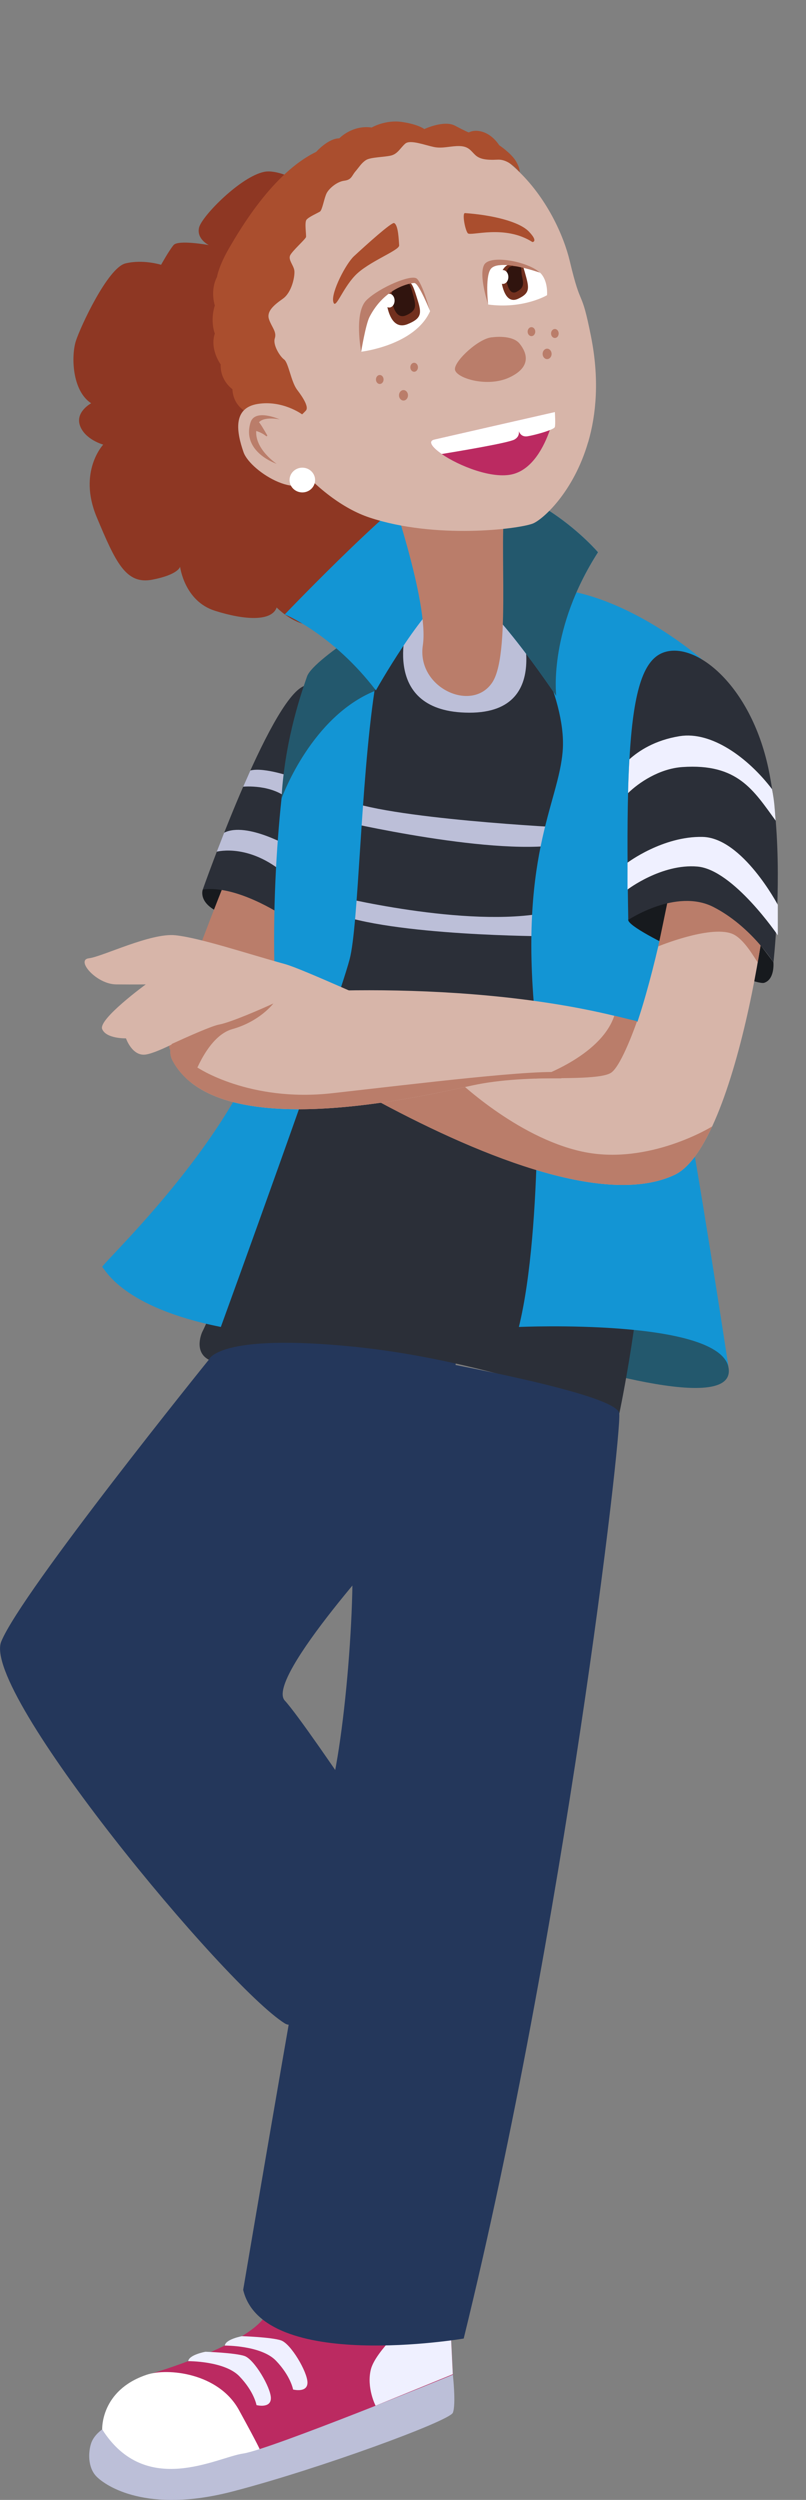 <svg width="143" height="443" viewBox="0 0 143 443" fill="none" xmlns="http://www.w3.org/2000/svg">
<rect x="0" y="0" width="143" height="443" fill="#808080" stroke="none"/>
<g clip-path="url(#clip0_7_1531)">
<path d="M80.352 420.817L40.5 437.333L27.098 420.546C27.098 420.546 42.503 416.018 46.6 411.028C50.697 406.03 57.601 402.421 57.601 402.421L79.419 409.362L79.804 409.49L80.352 420.738V420.824V420.817Z" fill="#BB2A61"/>
<path d="M18.134 430.506C18.134 430.506 17.799 423.579 26.029 420.817C29.741 419.571 38.776 420.49 42.389 427.061C45.994 433.631 46.058 433.995 46.058 433.995C46.058 433.995 35.897 445.129 28.166 441.185C20.443 437.241 18.134 430.506 18.134 430.506Z" fill="white"/>
<path d="M18.134 430.506C18.134 430.506 16.659 431.489 16.167 432.97C15.676 434.45 15.505 437.241 17.151 438.885C18.797 440.53 26.014 445.456 41.227 441.512C56.447 437.568 79.754 429.026 80.345 427.552C80.936 426.078 80.345 420.817 80.345 420.817C80.345 420.817 47.768 434.123 43.144 434.778C38.519 435.433 25.858 442.666 18.134 430.506Z" fill="#BCBFD8"/>
<path d="M80.338 420.724L66.636 426.306C66.636 426.306 64.99 423.109 65.802 419.863C66.629 416.624 72.55 411.441 72.55 411.441L79.405 409.348L79.789 409.476L80.338 420.724Z" fill="#EFF0FF"/>
<path d="M82.454 232.083C82.454 232.083 77.26 264.361 70.733 296.333L70.199 272.163C70.199 272.163 46.913 297.457 50.533 301.359C52.692 303.694 59.788 314.038 65.132 321.968C59.86 344.13 54.444 361.002 50.533 358.561C40.009 351.99 -3.399 299.757 0.221 290.894C3.84 282.038 37.052 240.946 37.052 240.946C42.638 220.579 82.461 232.083 82.461 232.083H82.454Z" fill="#24375B"/>
<path d="M95.814 239.964C95.814 239.964 130.693 251.611 129.268 242.427C127.85 233.243 105.733 228.139 105.733 228.139L95.807 239.964H95.814Z" fill="#23586D"/>
<path d="M67.377 115.316C66.636 115.458 58.249 124.82 58.249 124.82C58.249 124.82 45.737 216.642 35.883 236.027C35.883 236.027 34.252 239.48 37.045 240.953C37.045 240.953 38.527 236.191 62.86 238.654C87.193 241.117 109.88 250.479 109.88 250.479C109.88 250.479 114.148 230.439 114.319 214.506C114.483 198.574 113.171 130.173 108.732 120.926C104.293 111.678 87.805 106.325 87.007 106.538C86.209 106.752 67.384 108.225 67.384 108.225V115.316H67.377Z" fill="#2B2F38"/>
<path d="M72.265 110.845C72.265 110.845 67.249 126.244 83.238 126.293C99.227 126.343 91.532 107.933 91.532 107.933C91.532 107.933 74.538 104.815 72.258 110.852L72.265 110.845Z" fill="#BCBFD8"/>
<path d="M60.223 145.422C60.223 145.422 88.596 152.079 100.467 149.452V146.675C100.467 146.675 68.111 145.102 60.715 141.528L60.223 145.422Z" fill="#BCBFD8"/>
<path d="M59.083 158.671C59.083 158.671 82.732 164.58 97.068 161.697V165.911C97.068 165.911 69.365 165.876 59.083 161.697V158.671Z" fill="#BCBFD8"/>
<path d="M43.144 405.774C43.144 405.774 56.133 329.095 59.083 315.576C62.033 302.056 63.985 270.519 61.199 267.885C58.413 265.251 62.852 238.647 62.852 238.647C62.852 238.647 109.459 246.236 109.872 250.472C110.286 254.707 100.203 341.475 82.269 414.403C82.269 414.403 46.621 420.461 43.144 405.774Z" fill="#24375B"/>
<path d="M39.888 415.649C39.888 415.649 46.329 415.599 48.958 418.325C51.587 421.059 52.001 423.437 52.001 423.437C52.001 423.437 54.551 424.092 54.551 422.205C54.551 420.319 51.594 415.307 49.863 414.73C48.139 414.154 42.944 413.983 42.944 413.983C42.944 413.983 40.023 414.509 39.888 415.649Z" fill="#EFF0FF"/>
<path d="M33.396 418.411C33.396 418.411 39.837 418.361 42.467 421.087C45.096 423.814 45.509 426.199 45.509 426.199C45.509 426.199 48.06 426.854 48.06 424.967C48.06 423.081 45.103 418.069 43.372 417.492C41.64 416.916 36.453 416.745 36.453 416.745C36.453 416.745 33.532 417.272 33.396 418.411Z" fill="#EFF0FF"/>
<path d="M35.976 157.632C35.976 157.632 35.071 159.974 38.933 161.697C42.795 163.42 52.414 163.911 52.414 163.911L41.234 155.04L35.976 157.632Z" fill="#171A1E"/>
<path d="M43.436 147.572C43.436 147.572 28.031 184.649 30.24 186.051C32.449 187.453 50.526 176.889 50.526 176.889L54.929 151.652L43.436 147.579V147.572Z" fill="#BA7D6A"/>
<path d="M49.948 162.102C49.948 162.102 41.897 156.777 35.976 157.632C35.976 157.632 47.811 124.094 53.896 121.581C59.981 119.068 49.948 162.102 49.948 162.102Z" fill="#2B2F38"/>
<path d="M38.462 150.925C38.462 150.925 44.661 149.238 51.373 155.624L51.837 150.271C51.837 150.271 43.814 145.515 39.766 147.565L38.455 150.925H38.462Z" fill="#BCBFD8"/>
<path d="M43.144 139.407C43.144 139.407 48.359 138.887 51.373 141.785L52.414 137.876C52.414 137.876 46.934 135.869 44.412 136.538L43.144 139.4V139.407Z" fill="#BCBFD8"/>
<path d="M60.636 36.693C59.895 36.365 51.06 29.631 46.892 30.449C42.723 31.268 35.812 38.295 35.32 40.324C34.828 42.36 37.044 43.427 37.044 43.427C37.044 43.427 31.622 42.445 30.796 43.427C29.976 44.41 28.58 46.923 28.58 46.923C28.58 46.923 25.373 45.912 22.252 46.681C19.131 47.45 14.279 57.879 13.46 60.428C12.64 62.976 12.719 69.198 16.174 71.462C16.174 71.462 13.296 72.993 14.201 75.456C15.106 77.919 18.312 78.788 18.312 78.788C18.312 78.788 13.787 83.586 17.158 91.638C20.528 99.689 22.338 103.626 27.019 102.722C31.701 101.818 31.95 100.423 31.95 100.423C31.95 100.423 32.691 106.502 38.113 108.225C43.536 109.948 48.217 110.112 49.086 107.649C49.086 107.649 53.404 112.119 57.273 110.375C61.142 108.631 76.319 96.885 76.319 96.885L60.644 36.686L60.636 36.693Z" fill="#8E3723"/>
<path d="M92.38 109.87C92.38 109.87 100.503 123.175 99.847 132.864C99.192 142.554 91.624 151.751 95.244 183.211C95.244 183.211 96.434 217.354 92.059 235.144C92.059 235.144 127.8 233.557 129.282 242.427C129.282 242.427 123.361 203.664 121.387 194.793C119.413 185.923 124.665 116.953 124.665 116.953C124.665 116.953 111.468 105.257 97.873 104.31C95.23 104.125 92.38 109.87 92.38 109.87Z" fill="#1395D4"/>
<path d="M72.45 106.538C72.365 106.616 71.98 106.944 71.239 107.57C69.03 109.421 67.526 115.152 66.436 122.463C63.957 139.101 63.629 163.939 62.033 169.983C59.731 178.697 39.182 235.144 39.182 235.144C21.59 231.642 18.633 224.85 18.141 224.523C17.649 224.195 49.371 194.957 48.723 172.617C48.388 161.156 49.036 150.121 49.941 141.571C49.941 141.564 49.941 141.55 49.948 141.535C50.796 133.434 53.668 125.952 54.309 124.037C55.449 120.641 71.816 107.008 72.457 106.538H72.45Z" fill="#1395D4"/>
<path d="M72.45 106.538C72.365 106.616 71.98 106.944 71.239 107.57C69.03 109.421 67.527 115.152 66.436 122.463C55.364 127.027 50.255 140.681 49.941 141.535C50.519 130.729 53.825 121.808 54.466 119.893C55.606 116.498 71.809 107.008 72.45 106.538Z" fill="#23586D"/>
<path d="M98.686 123.318C98.301 122.755 86.131 104.602 81.599 104.303C81.122 104.274 80.587 104.438 80.003 104.765C74.973 107.592 66.693 122.342 66.693 122.342C59.026 112.326 50.526 108.873 50.526 108.873C50.526 108.873 72.956 85.458 77.317 85.003C77.773 84.953 78.222 84.924 78.671 84.903C94.425 84.113 106.089 97.867 106.089 97.867C97.396 111.386 98.636 122.841 98.686 123.311V123.318Z" fill="#1395D4"/>
<path d="M98.686 123.318C98.301 122.755 86.131 104.602 81.599 104.303C81.122 104.274 80.587 104.438 80.003 104.765L78.671 84.903C94.425 84.113 106.089 97.867 106.089 97.867C97.396 111.386 98.636 122.841 98.686 123.311V123.318Z" fill="#23586D"/>
<path d="M68.773 85.636C68.773 85.636 76.17 106.816 75.022 114.333C73.868 121.858 83.737 126.386 87.349 120.919C90.969 115.451 88.005 92.015 90.057 87.388C92.116 82.76 68.766 85.636 68.766 85.636H68.773Z" fill="#BA7D6A"/>
<path d="M104.343 78.368L104.336 78.375C101.721 87.331 96.192 92.157 94.496 92.791C91.874 93.774 77.231 95.582 65.567 91.716C56.155 88.598 45.894 76.581 42.446 63.774C42.438 63.738 42.431 63.717 42.424 63.703C41.605 60.641 41.177 57.538 41.241 54.498C41.562 38.708 58.235 26.854 67.933 24.419C89.038 19.123 98.942 37.269 101.087 46.254C103.217 55.238 103.061 50.575 104.863 59.659C106.353 67.162 105.797 73.406 104.35 78.368H104.343Z" fill="#D7B5A9"/>
<path d="M87.435 59.766C85.133 59.766 80.573 63.945 80.715 65.468C80.858 66.992 86.451 68.736 90.392 66.878C94.339 65.02 93.513 62.556 92.201 60.912C90.89 59.267 87.435 59.759 87.435 59.759V59.766Z" fill="#BA7D6A"/>
<path d="M76.312 55.138C76.312 55.138 74.937 49.535 72.636 50.027C70.334 50.518 64.085 54.832 64.085 57.601V62.328C64.085 62.328 73.583 61.232 76.312 55.131V55.138Z" fill="white"/>
<path d="M97.054 52.312C97.054 52.312 92.864 54.804 86.615 53.964C86.615 53.964 84.578 47.535 87.442 47.129C89.095 46.894 90.941 46.845 92.522 47.065H92.529C93.349 47.172 94.097 47.357 94.71 47.628C95.152 47.813 95.536 48.048 95.821 48.325C97.296 49.742 97.054 52.305 97.054 52.305V52.312Z" fill="white"/>
<path d="M69.906 50.952C69.906 50.952 68.31 51.693 68.595 53.686C68.88 55.679 69.835 58.449 72.322 57.438C74.809 56.434 74.809 55.508 74.139 53.33C73.469 51.152 73.084 49.806 72.322 50.055C71.559 50.304 69.906 50.952 69.906 50.952Z" fill="#72301E"/>
<path d="M91.909 52.953C89.907 53.871 89.145 51.344 88.917 49.521C88.682 47.699 89.971 47.015 89.971 47.015C89.971 47.015 90.157 46.93 90.413 46.816H90.42C91.339 46.937 92.187 47.151 92.886 47.457C93.035 47.927 93.192 48.517 93.377 49.187C93.905 51.187 93.905 52.027 91.917 52.946L91.909 52.953Z" fill="#72301E"/>
<path d="M91.681 51.7C90.413 52.383 89.929 50.504 89.779 49.151C89.629 47.798 90.449 47.293 90.449 47.293C90.449 47.293 91.012 47.122 91.176 47.037L90.734 47.144C91.318 47.236 91.988 47.129 92.43 47.357C92.522 47.706 92.494 48.404 92.608 48.902C92.943 50.383 92.943 51.009 91.681 51.693V51.7Z" fill="#30140E"/>
<path d="M72.094 55.857C70.341 56.662 69.671 54.448 69.472 52.853C69.265 51.258 70.398 50.66 70.398 50.66C70.398 50.66 70.555 50.589 70.783 50.49C71.966 49.828 70.79 50.49 70.79 50.49C71.816 49.329 72.514 49.778 72.949 51.052C73.077 51.465 73.22 51.984 73.377 52.568C73.84 54.32 73.84 55.06 72.094 55.864V55.857Z" fill="#30140E"/>
<path d="M89.237 50.312C89.765 50.312 90.192 49.763 90.192 49.087C90.192 48.411 89.765 47.862 89.237 47.862C88.71 47.862 88.283 48.411 88.283 49.087C88.283 49.763 88.71 50.312 89.237 50.312Z" fill="white"/>
<path d="M69.052 54.498C69.579 54.498 70.006 53.949 70.006 53.273C70.006 52.597 69.579 52.049 69.052 52.049C68.524 52.049 68.097 52.597 68.097 53.273C68.097 53.949 68.524 54.498 69.052 54.498Z" fill="white"/>
<path d="M86.608 53.956C86.608 53.956 84.877 48.781 85.903 46.923C86.929 45.065 93.677 46.325 95.814 48.325C95.814 48.325 88.283 45.641 86.993 47.777C86.06 49.329 86.608 53.956 86.608 53.956Z" fill="#BA7D6A"/>
<path d="M76.312 55.138C76.312 55.138 74.281 50.148 73.54 50.148C72.799 50.148 68.246 50.959 65.56 56.163C64.876 57.495 64.078 62.336 64.078 62.336C64.078 62.336 62.739 55.366 65.054 53.152C67.37 50.938 72.956 48.553 73.947 49.372C74.937 50.191 76.312 55.138 76.312 55.138Z" fill="#BA7D6A"/>
<path d="M69.928 39.526C70.683 39.882 70.747 42.587 70.819 43.484C70.89 44.381 65.311 46.382 62.981 48.852C60.644 51.315 59.482 55.089 59.119 53.43C58.763 51.771 61.349 46.745 62.803 45.399C64.954 43.413 69.486 39.32 69.935 39.526H69.928Z" fill="#AA4E2E"/>
<path d="M82.504 37.761C81.948 37.725 82.504 40.758 82.996 41.334C83.487 41.911 89.53 39.733 94.46 42.893C94.46 42.893 95.572 42.851 93.84 41.042C92.109 39.234 87.221 38.088 82.497 37.761H82.504Z" fill="#AA4E2E"/>
<path d="M52.635 68.964C52.884 69.312 54.993 71.918 54.281 72.744C53.568 73.562 49.293 77.507 47.597 76.794C45.901 76.083 44.091 74.111 44.198 73.235C44.198 73.235 41.398 72.302 41.234 68.964C41.234 68.964 39.047 67.483 39.153 64.585C39.153 64.585 37.18 61.901 38.113 59.111C38.113 59.111 37.237 56.932 38.113 54.135C38.113 54.135 37.237 51.486 38.498 49.087C38.498 49.087 38.769 47.179 40.693 43.89C42.609 40.608 48.473 30.585 56.09 26.918C56.09 26.918 58.228 24.512 60.202 24.512C60.202 24.512 62.475 22.106 65.945 22.597C65.945 22.597 68.367 21.173 71.331 21.614C74.296 22.056 75.279 22.875 75.279 22.875C75.279 22.875 78.77 21.23 80.722 22.27C82.675 23.309 83.174 23.473 83.174 23.473C83.174 23.473 84.235 22.811 85.924 23.473C87.613 24.135 88.553 25.722 88.553 25.722C88.553 25.722 90.677 27.146 91.503 28.513C92.33 29.88 92.187 30.513 92.187 30.513C92.187 30.513 90.413 28.186 88.304 28.292C86.195 28.399 85.097 28.185 84.328 27.474C83.558 26.762 83.174 25.943 81.585 25.886C79.996 25.829 78.571 26.377 76.982 26.05C75.393 25.722 72.785 24.704 71.909 25.445C71.032 26.192 70.569 27.303 69.308 27.58C68.047 27.858 65.774 27.851 64.961 28.349C64.149 28.848 63.721 29.609 63.059 30.378C62.396 31.147 62.396 31.859 61.085 32.023C59.774 32.186 58.399 33.389 57.964 34.215C57.523 35.034 57.195 37.227 56.76 37.497C56.325 37.768 54.679 38.48 54.352 38.978C54.024 39.476 54.352 41.605 54.295 41.989C54.238 42.374 51.722 44.559 51.445 45.328C51.174 46.097 52.05 46.98 52.214 47.877C52.378 48.774 51.829 51.785 50.183 52.938C48.538 54.092 47.276 55.195 47.718 56.555C48.16 57.915 49.143 58.79 48.758 59.944C48.374 61.097 49.635 63.14 50.404 63.703C51.174 64.265 51.63 67.547 52.649 68.978L52.635 68.964Z" fill="#AA4E2E"/>
<path d="M53.597 73.427C53.597 73.427 50.112 70.85 45.673 71.59C41.234 72.331 41.975 76.602 43.208 80.133C44.441 83.664 54.388 89.659 55.62 83.337C56.853 77.015 53.597 73.427 53.597 73.427Z" fill="#D7B5A9"/>
<path d="M49.592 74.303C49.592 74.303 45.21 72.338 44.441 74.879C42.852 80.133 49.079 82.191 49.079 82.191C49.079 82.191 44.384 79.094 45.673 75.292C46.243 73.605 49.592 74.31 49.592 74.31V74.303Z" fill="#BA7D6A"/>
<path d="M47.212 77.279C47.319 77.364 47.462 77.236 47.398 77.122C46.87 76.197 46.008 74.737 45.88 74.794C45.694 74.872 45.239 76.325 45.239 76.325C45.239 76.325 46.236 76.496 47.212 77.279Z" fill="#BA7D6A"/>
<path d="M73.476 65.881C73.85 65.881 74.153 65.524 74.153 65.084C74.153 64.643 73.85 64.286 73.476 64.286C73.102 64.286 72.799 64.643 72.799 65.084C72.799 65.524 73.102 65.881 73.476 65.881Z" fill="#BA7D6A"/>
<path d="M94.289 59.566C94.663 59.566 94.966 59.209 94.966 58.769C94.966 58.329 94.663 57.972 94.289 57.972C93.915 57.972 93.612 58.329 93.612 58.769C93.612 59.209 93.915 59.566 94.289 59.566Z" fill="#BA7D6A"/>
<path d="M98.444 59.894C98.817 59.894 99.12 59.537 99.12 59.096C99.12 58.656 98.817 58.299 98.444 58.299C98.07 58.299 97.767 58.656 97.767 59.096C97.767 59.537 98.07 59.894 98.444 59.894Z" fill="#BA7D6A"/>
<path d="M67.377 68.045C67.751 68.045 68.054 67.688 68.054 67.248C68.054 66.808 67.751 66.451 67.377 66.451C67.003 66.451 66.7 66.808 66.7 67.248C66.7 67.688 67.003 68.045 67.377 68.045Z" fill="#BA7D6A"/>
<path d="M71.588 70.978C72.029 70.978 72.386 70.564 72.386 70.053C72.386 69.542 72.029 69.127 71.588 69.127C71.147 69.127 70.79 69.542 70.79 70.053C70.79 70.564 71.147 70.978 71.588 70.978Z" fill="#BA7D6A"/>
<path d="M97.068 63.638C97.509 63.638 97.866 63.224 97.866 62.713C97.866 62.202 97.509 61.788 97.068 61.788C96.627 61.788 96.27 62.202 96.27 62.713C96.27 63.224 96.627 63.638 97.068 63.638Z" fill="#BA7D6A"/>
<path d="M98.443 73.014C98.443 73.014 98.194 74.403 97.553 76.211C96.534 79.122 94.517 83.109 90.998 84.02C87.378 84.96 81.4 82.554 78.371 80.461C76.619 79.265 75.856 78.168 77.075 77.891C80.424 77.115 98.443 73.021 98.443 73.021V73.014Z" fill="#BB2A61"/>
<path d="M98.443 75.663C98.401 75.819 98.052 76.019 97.553 76.211C96.456 76.652 94.624 77.136 93.62 77.307C92.629 77.478 92.223 76.844 92.052 76.417C92.109 76.816 92.052 77.435 91.282 77.884C90.256 78.482 81.15 79.998 78.371 80.454C76.619 79.258 75.856 78.161 77.075 77.884C80.424 77.108 98.443 73.014 98.443 73.014C98.443 73.014 98.579 75.164 98.443 75.656V75.663Z" fill="white"/>
<path d="M53.639 87.26C54.891 87.26 55.905 86.278 55.905 85.067C55.905 83.856 54.891 82.874 53.639 82.874C52.388 82.874 51.373 83.856 51.373 85.067C51.373 86.278 52.388 87.26 53.639 87.26Z" fill="white"/>
<path d="M137.219 170.524C137.219 170.524 137.504 173.55 135.573 174.162C133.642 174.767 111.497 165.028 111.461 163.021C111.426 161.013 119.912 156.827 124.344 157.767C128.776 158.707 137.212 170.524 137.212 170.524H137.219Z" fill="#171A1E"/>
<path d="M135.595 162.878C134.334 172.802 131.113 189.354 126.353 199.606C124.373 203.877 122.142 207.038 119.663 208.198C107.037 214.107 83.744 204.219 65.809 194.452H65.802C51.908 186.877 41.227 179.402 41.227 179.402L34.18 183.132C34.18 183.132 28.266 186.514 25.858 186.87C23.45 187.226 22.352 184.001 22.352 184.001C22.352 184.001 18.846 184.1 18.127 182.356C17.414 180.598 25.865 174.44 25.865 174.44C25.865 174.44 24.105 174.475 20.599 174.44C17.094 174.411 13.367 170.09 15.775 169.812C18.184 169.528 26.741 165.27 31.123 165.733C35.505 166.196 43.835 168.994 50.526 170.83C57.216 172.674 103.246 195.719 108.718 190.109C112.381 186.364 116.043 171.514 118.067 161.967C119.064 157.261 119.663 153.837 119.663 153.673C119.663 153.673 135.253 151.26 136.122 154.791C136.329 155.61 136.136 158.643 135.595 162.878Z" fill="#D7B5A9"/>
<path d="M126.353 199.613C124.373 203.884 122.142 207.045 119.663 208.206C107.037 214.114 83.744 204.226 65.81 194.459L80.851 191.134C80.851 191.134 91.532 201.528 103.289 204.069C115.046 206.618 126.346 199.613 126.346 199.613H126.353Z" fill="#BA7D6A"/>
<path d="M114.311 181.431L108.682 191.504C108.682 191.504 104.764 191.134 99.569 191.091C94.71 191.042 88.739 191.269 83.837 192.337C74.78 194.309 45.602 201.03 33.952 191.874C33.418 191.454 32.926 190.999 32.477 190.515C31.736 189.739 31.109 188.863 30.596 187.895C30.133 187.005 30.126 186.015 30.489 184.997C31.665 181.623 36.824 177.978 42.275 176.882C49.364 175.458 86.466 173.18 114.319 181.431H114.311Z" fill="#D7B5A9"/>
<path d="M48.495 177.828C48.345 178.021 45.973 181.032 41.227 182.363C37.016 183.538 34.551 190.066 33.938 191.874C32.548 190.778 31.409 189.468 30.575 187.895C30.112 187.005 30.105 186.015 30.468 184.997C33.446 183.631 37.608 181.787 38.862 181.559C40.892 181.196 46.457 178.768 48.488 177.828H48.495Z" fill="#BA7D6A"/>
<path d="M113.022 180.968C113.022 180.968 110.3 188.892 108.397 190.109C106.495 191.333 98.372 190.949 94.909 191.127C94.909 191.127 106.545 187.382 108.989 179.993L113.015 180.961L113.022 180.968Z" fill="#BA7D6A"/>
<path d="M99.569 191.091C94.71 191.041 88.739 191.269 83.837 192.337C74.78 194.309 45.602 201.03 33.952 191.874C33.418 191.454 32.926 190.999 32.477 190.515L35.035 189.176C35.035 189.176 44.206 195.363 58.919 193.725C73.633 192.081 96.078 189.304 100.182 190.109C100.752 190.216 100.474 190.572 99.576 191.084L99.569 191.091Z" fill="#BA7D6A"/>
<path d="M134.434 170.524C133.849 169.777 131.968 166.239 129.823 165.441C125.833 163.968 116.791 167.698 116.791 167.698C117.789 162.992 119.663 153.83 119.663 153.673C119.663 153.673 135.253 151.26 136.122 154.791C136.329 155.61 136.835 157.119 134.434 170.524Z" fill="#BA7D6A"/>
<path d="M137.219 170.524C137.219 170.524 133.158 164.075 126.553 160.714C119.933 157.361 111.468 163.014 111.468 163.014C111.312 154.136 111.276 146.697 111.433 140.539C111.49 138.389 111.568 136.388 111.675 134.545C112.331 122.734 114.048 117.032 117.61 115.665C123.311 113.472 133.165 121.36 136.322 136.139C136.457 136.773 136.578 137.414 136.692 138.054C137.127 140.439 137.419 142.931 137.625 145.415C138.659 157.995 137.226 170.517 137.226 170.517L137.219 170.524Z" fill="#2B2F38"/>
<path d="M111.333 157.632C111.333 157.632 117.382 153.011 123.738 153.56C130.094 154.108 137.996 165.74 137.996 165.74V160.344C137.996 160.344 131.726 148.469 124.664 148.306C117.603 148.142 111.333 152.869 111.333 152.869V157.632Z" fill="#EFF0FF"/>
<path d="M137.618 145.422C133.714 140.09 130.921 135.242 121.059 135.926C116.976 136.21 113.314 138.695 111.426 140.546C111.483 138.396 111.561 136.395 111.668 134.552C113.278 133.099 116.15 131.163 120.589 130.451C126.218 129.547 132.723 134.26 136.977 139.848C137.412 142.233 137.412 142.945 137.618 145.422Z" fill="#EFF0FF"/>
</g>
<defs>
<clipPath id="clip0_7_1531">
<rect width="143" height="443" fill="white"/>
</clipPath>
</defs>
</svg>
